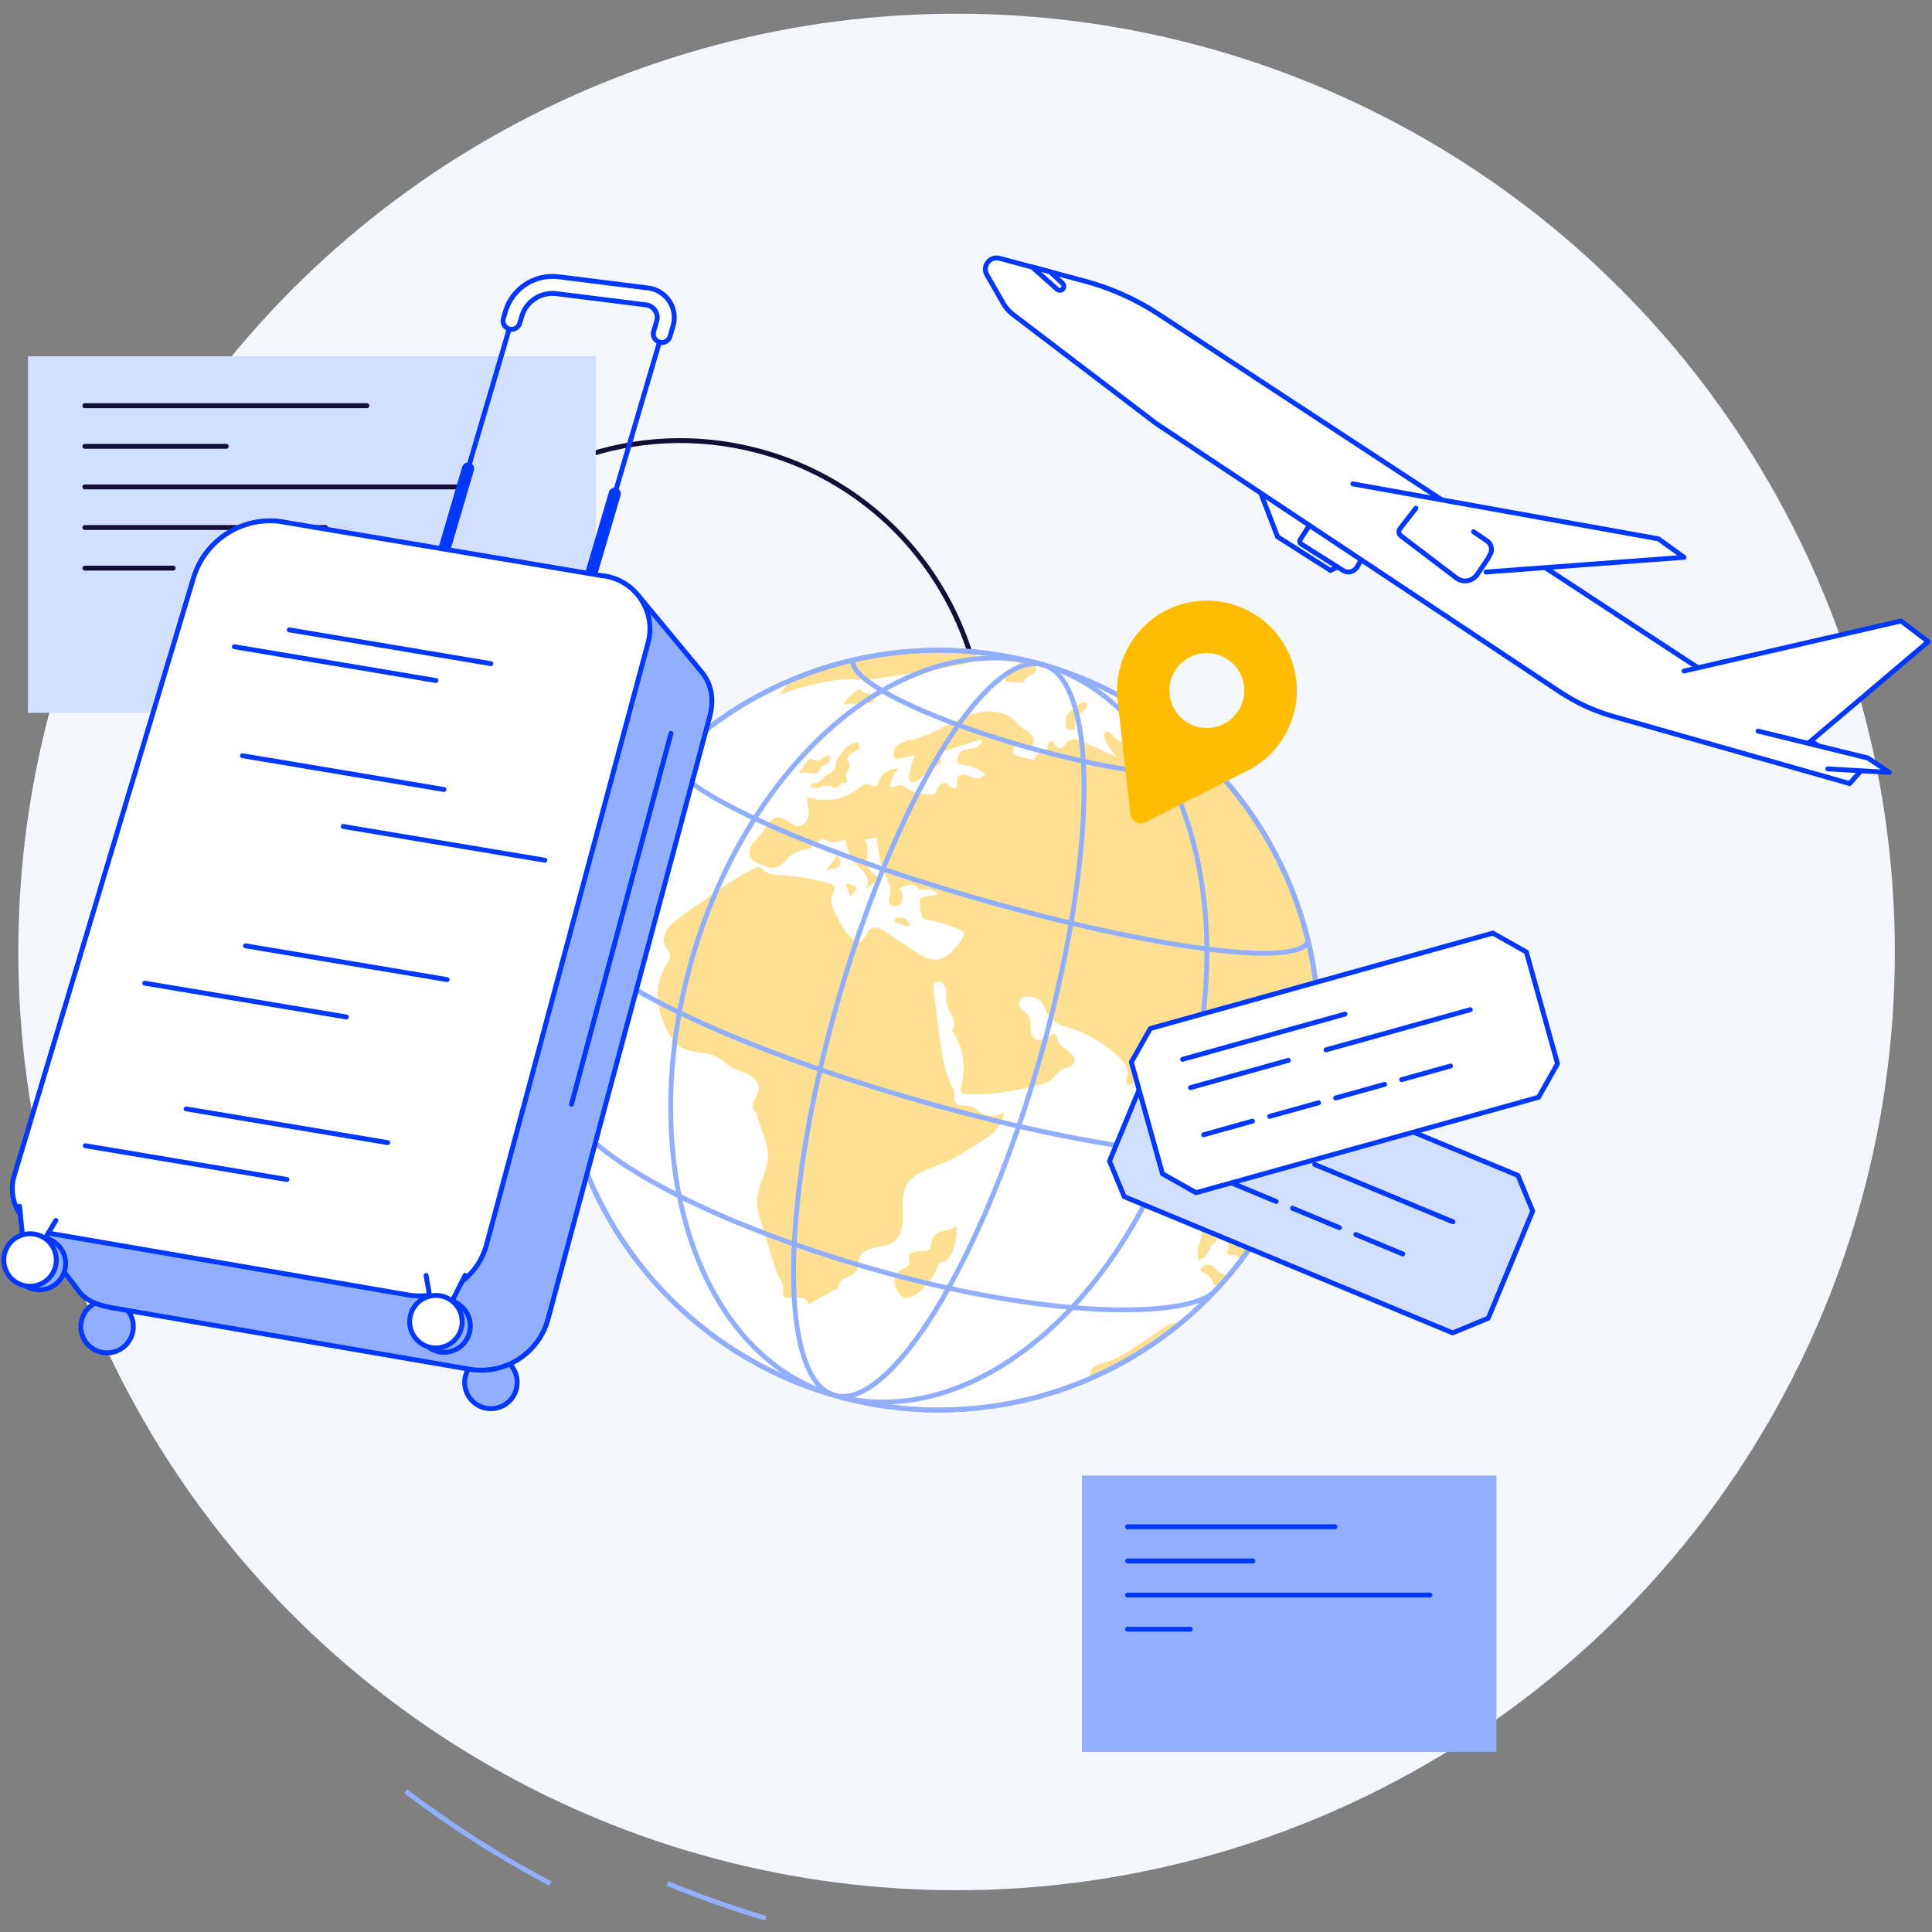 <?xml version="1.0" encoding="UTF-8"?>
<svg id="Calque_1" data-name="Calque 1" xmlns="http://www.w3.org/2000/svg" viewBox="0 0 512 512">
  <rect x="0" y="0" width="512" height="512" fill="#808080" stroke="none"/>
  <defs>
    <style>
      .cls-1, .cls-2, .cls-3, .cls-4, .cls-5, .cls-6, .cls-7, .cls-8 {
        stroke-width: 1.29px;
      }

      .cls-1, .cls-9, .cls-3, .cls-5, .cls-6, .cls-8, .cls-10 {
        fill: none;
      }

      .cls-1, .cls-5 {
        stroke: #130e37;
      }

      .cls-1, .cls-6, .cls-7, .cls-8 {
        stroke-miterlimit: 10;
      }

      .cls-2, .cls-3, .cls-4, .cls-5, .cls-10 {
        stroke-linecap: round;
        stroke-linejoin: round;
      }

      .cls-2, .cls-3, .cls-4, .cls-6, .cls-7, .cls-10 {
        stroke: #0038ff;
      }

      .cls-2, .cls-11 {
        fill: #fff;
      }

      .cls-9 {
        stroke-miterlimit: 10;
        stroke-width: 1.29px;
      }

      .cls-9, .cls-8 {
        stroke: #92afff;
      }

      .cls-12 {
        fill: #ffbd00;
      }

      .cls-12, .cls-13, .cls-14, .cls-11, .cls-15, .cls-16 {
        stroke-width: 0px;
      }

      .cls-13 {
        fill: #ffe092;
      }

      .cls-4, .cls-16 {
        fill: #d3dfff;
      }

      .cls-14 {
        fill: #f5f7ff;
      }

      .cls-15, .cls-7 {
        fill: #92afff;
      }

      .cls-10 {
        stroke-width: 3.22px;
      }
    </style>
  </defs>
  <g id="Calque_1-2" data-name="Calque 1">
    <circle class="cls-14" cx="253.5" cy="252.28" r="248.65"/>
    <path class="cls-1" d="m116.48,148.2c19.12-24.86,51.93-37.24,84.18-28.8,43.01,11.24,68.76,55.22,57.52,98.23-8.31,31.78-34.5,54.14-64.96,59.11"/>
    <path class="cls-8" d="m145.88,499.18c-13.54-7.14-26.36-15.35-38.36-24.48"/>
    <path class="cls-8" d="m202.97,508.37c-8.9-2.66-17.6-5.74-26.1-9.24"/>
    <g>
      <rect class="cls-16" x="7.41" y="94.42" width="150.47" height="94.49"/>
      <line class="cls-5" x1="22.47" y1="107.51" x2="97.23" y2="107.51"/>
      <line class="cls-5" x1="22.47" y1="118.28" x2="59.95" y2="118.28"/>
      <line class="cls-5" x1="22.47" y1="129.03" x2="122.59" y2="129.03"/>
      <line class="cls-5" x1="22.47" y1="139.8" x2="86.27" y2="139.8"/>
      <line class="cls-5" x1="22.47" y1="150.56" x2="45.91" y2="150.56"/>
    </g>
    <g>
      <rect class="cls-15" x="286.74" y="391.04" width="109.83" height="73.22"/>
      <line class="cls-3" x1="298.82" y1="404.61" x2="353.78" y2="404.61"/>
      <line class="cls-3" x1="298.82" y1="413.66" x2="332.06" y2="413.66"/>
      <line class="cls-3" x1="298.82" y1="422.71" x2="378.96" y2="422.71"/>
      <line class="cls-3" x1="298.82" y1="431.76" x2="315.44" y2="431.76"/>
    </g>
    <g>
      <circle class="cls-11" cx="248.8" cy="272.99" r="100.68"/>
      <g>
        <path class="cls-13" d="m213.11,178.92c-2.77.86-5.19,2.8-6.63,5.31,4.2-1.67,8.57-2.9,13.03-3.65,1.88-.32,3.78-.56,5.69-.57,1.46-.01,2.93.1,4.39.06,1.96-.05,3.9-.37,5.83-.69,6.07-1.01,12.15-2.01,18.22-3.02,1.1-.18,2.2-.37,3.2-.86s1.87-1.35,2.11-2.43c0,0-12.47-1.64-25.29.26-12.81,1.91-20.55,5.6-20.55,5.6h0Z"/>
        <path class="cls-13" d="m223.65,186.34c.92-1.34,2.1-2.49,3.46-3.38.17-.11.35-.22.55-.21.21.01.39.15.56.27,1.08.77,2.49,1.04,3.78.73,0,.71-.17,1.42-.52,2.04-.08.15-.19.31-.34.39-.14.07-.29.08-.44.08-2.42.12-4.83.23-7.25.34"/>
        <path class="cls-13" d="m273.97,175.93c.31.41.64.86.62,1.38-.03.72-.7,1.24-1.34,1.57s-1.37.64-1.69,1.3c-.14.28-.22.64-.52.75-.12.04-.24.03-.36.02-1.25-.12-2.49-.23-3.75-.35-.24-.02-.52-.07-.63-.28-.16-.3.14-.63.41-.85,1.42-1.16,2.59-2.63,3.4-4.27l3.85.74h0Z"/>
        <path class="cls-13" d="m211.53,204.9c.77-1,1.55-2,2.32-3,.24-.31.52-.64.91-.71.46-.07.89.27,1.35.38,1.3.3,2.33-1.33,3.66-1.41.12.57.1,1.17-.08,1.73-.05.14-.1.27-.19.37-.16.17-.41.23-.63.3-.7.23-1.31.72-1.68,1.35-.17.29-.29.62-.55.83-.47.39-1.16.28-1.77.19-1.12-.15-2.24-.3-3.35-.05h.01Z"/>
        <path class="cls-13" d="m217.19,208.74c-.39.1-1.5.15-1.87,0s-.61-.68-.34-.97c.23-.26.64-.19.98-.2,1.24-.05,2.01-1.33,3.02-2.06.73-.53,1.69-.84,2.11-1.64.26-.49.26-1.07.39-1.61.25-1.1.99-2.02,1.71-2.89,1.02-1.22,2.24-2.53,3.83-2.6.12,0,.24,0,.34.06.15.09.2.28.24.44.1.41.19.82.29,1.22-1.05.44-2.02,1.06-2.84,1.84-.3.28-.6.66-.52,1.06.06.3.34.51.48.78.7,1.22-1.2,2.68-.72,4.01.15.41.48.91.15,1.19-.24.21-.6.04-.92.05-.92.02-1.33,1.49-2.24,1.4-.23-.03-.43-.14-.63-.24-1.09-.54-2.46-.48-3.49.17h.02Z"/>
        <path class="cls-13" d="m218.91,230.83c.61-1.04,1.92-2.67,2.53-3.71.14-.23.42-.5.63-.33.07.06.1.15.14.23.1.3.21.61.31.92.12.35.24.72.16,1.08-.15.72-.98,1.06-1.7,1.17s-1.53.14-2.06.64h0Z"/>
        <path class="cls-13" d="m224.08,234.25c.48.88.88,2.37,1.36,3.24.56-.52,1.04-1.12,1.42-1.79.06-.11.12-.23.1-.35s-.12-.21-.22-.28c-.75-.57-1.71-.87-2.66-.82h0Z"/>
        <path class="cls-13" d="m239.54,243.31l-.87-.13c-.35-.05-.72-.1-1.06.02-.34.12-.62.47-.54.81.09.37.52.55.89.66,1.05.31,2.1.62,3.15.93-.1-1.12-.48-2-1.57-2.29h0Z"/>
        <path class="cls-13" d="m282.86,189.55c-.61.76-.44,1.92-.4,2.89.01.25.06.52.25.68.14.12.34.15.52.17.4.06.8.11,1.2.17.1.01.21.03.3-.01.24-.11.19-.47.14-.73-.17-.84.1-1.73.55-2.46s1.1-1.32,1.73-1.9c.39-.35.79-.73.92-1.23s-.17-1.15-.7-1.17c-.19,0-.36.06-.53.14-1.64.72-3.05,1.95-3.99,3.47h0Z"/>
        <path class="cls-13" d="m303.5,313.5c-.33-.24-.12-.76.11-1.1.39-.57.79-1.15,1.18-1.73.29-.42.59-.86,1.03-1.11s1.06-.27,1.41.1c.09.7-.64,1.21-.94,1.85-.38.81-.01,1.44-.66,2.05-.59.55-1.37.21-2.13-.07h0Z"/>
        <path class="cls-13" d="m349.24,270.69c-.83.18-1.27-.94-1.35-1.79-.18-1.73-.35-3.47-.54-5.21-.05-.43-.1-.9-.41-1.21-.57-.59-1.67-.17-2.03.57s-.23,1.62-.09,2.43c1.38,8.31,1.74,17.01-.95,24.99-.37,1.12-1,2.38-2.17,2.58-.46.08-.93-.04-1.4-.05-1.94-.03-3.47,1.8-3.94,3.69-.48,1.88-.21,3.87-.32,5.8-.21,3.93-1.99,7.75-4.85,10.45-1.06-.23-1.46-1.53-1.52-2.61s-.03-2.32-.83-3.06c-1.12,5.32-2.49,10.59-4.11,15.78-.2.63-.59,1.4-1.24,1.35-.79-.06-.93-1.17-.83-1.96.63-5.03,1.27-10.11,3.02-14.86.88-2.38,2.04-4.79,1.88-7.32-.94.04-1.86.46-2.5,1.15-.49-3.69-.83-7.39-1.02-11.1-4.13,2.53-8.27,5.07-12.4,7.61-.88.54-1.78,1.1-2.31,1.99-.59.98-.61,2.19-.86,3.3-.68,3.07-3.33,5.61-6.42,6.17-.23.04-.5.06-.66-.11-.14-.15-.13-.37-.12-.57.57-8.02,1.15-16.04,1.72-24.06-1.25,1.17-2.53,2.37-4.11,3.04-.76-.73-.23-1.97-.12-3.02.2-1.93-1.22-3.62-2.65-4.92-3.38-3.09-7.38-5.5-11.69-7.05-2.55-.58-5.3-1.65-6.7-3.85-.55-.87-.83-1.9-1.41-2.75-.84-1.25-2.33-2.04-3.84-2.03-1.02,0-2.19.53-2.38,1.53-.29,1.55,1.75,2.42,2.53,3.8.95,1.69-.07,4.17,1.29,5.55,1.21,1.22,3.34.55,4.65-.57.22-.19.46-.4.75-.41.73-.02.83,1.02,1.01,1.73.34,1.3,1.68,2,2.77,2.79,1.09.79,2.08,2.22,1.41,3.38-.6,1.02-2.04,1.05-3.09,1.6-1.16.61-1.82,1.88-2.83,2.71-1.12.92-2.6,1.26-4.02,1.57-6.25,1.37-12.61,2.73-18.97,2.14-.27-.03-.55-.06-.76-.23-.44-.35-.3-1.04-.14-1.59,1.44-5.05.55-10.73-2.38-15.09.86-.96.64-2.47.1-3.64s-1.36-2.24-1.59-3.5c-.24-1.31.17-2.68-.16-3.97s-2.08-2.34-2.95-1.33c-.46.52-.39,1.31-.3,2,.54,4.15,1.08,8.3,1.63,12.46.52,4.02,1.07,8.09,2.69,11.8.51,1.16,1.14,2.33,1.17,3.6.01.51-.08,1.04.12,1.52.66,1.65,3.24.72,4.85,1.47.58.27,1.02.77,1.51,1.18,1.83,1.49,4.67,1.57,6.58.18,0,3.68-3.48,6.27-6.59,8.22-3.27,2.06-6.56,4.13-10.15,5.57-3.35,1.35-7.25,2.4-8.99,5.56-1.28,2.34-.97,5.18-.93,7.85s-.43,5.7-2.61,7.23c-1.39.97-3.17,1.1-4.83,1.44-1.66.34-3.45,1.07-4.11,2.62-.51,1.19-.26,2.66-.99,3.73-.65.94-1.86,1.27-2.87,1.79-1.02.52-2.02,1.57-1.67,2.66-2.6,1.09-5.36,2.89-7.86,4.2-.43-1.66-2.65-2-4.34-1.72-.76.12-1.66.26-2.19-.28-.65-.66-.28-1.75-.34-2.68-.06-1-.66-1.87-1.12-2.75-.64-1.22-1.06-2.55-1.46-3.87-1.12-3.64-2.24-7.27-3.36-10.91-.44-1.45-.9-2.93-.95-4.44-.16-4.34,2.9-8.28,2.88-12.62-.01-3.82-2.19-7.97-3.19-11.67h-.1c-.92-.61-.84-2.02-.39-3.03s1.2-1.93,1.29-3.04c.13-1.56-1.1-2.93-2.48-3.69s-2.95-1.1-4.33-1.84c-1.68-.91-3.02-2.38-4.75-3.19-2.72-1.26-6.07-.71-8.68-2.17-1.35-.75-2.37-1.99-3.23-3.27-3.65-5.49-4.64-13.1-1.11-18.67.47-.74,1.04-1.51,1.03-2.39,0-1.16-.99-2.06-1.4-3.15-.47-1.25-.13-2.69.58-3.82s1.75-2,2.8-2.82c2.21-1.74,4.52-3.36,6.92-4.85,4.33-3.37,8.93-6.22,13.78-8.8.28-.15.59-.3.91-.24.35.06.61.37.86.63,1.44,1.44,3.69,1.55,5.72,1.69,4.08.27,8.13.97,12.06,2.09.41.12.83.25,1.1.58.61.77-.07,1.84-.37,2.77-.54,1.68.28,3.47,1.08,5.05,1.22,2.41,2.53,4.91,4.7,6.52.38.28.81.54,1.28.55,1.68.03,1.86-2.66,3.31-3.5,1.17-.68,2.62.08,3.76.84,2.61,1.74,5.22,3.48,7.83,5.22,1.61,1.08,3.35,2.19,5.29,2.18,3.12-.02,5.38-2.86,7.16-5.42.34-.5.7-1.11.48-1.67-.17-.43-.63-.66-1.04-.84-2.77-1.24-5.7-2.13-8.69-2.64-.41-.07-.85-.15-1.13-.45-.22-.24-.3-.57-.37-.89-.22-1.08-.34-2.19-.37-3.29-.01-.37,0-.78.24-1.06.24-.28.63-.35.98-.41,1.22-.21,2.45-.43,3.67-.63-.86-1.02-2.31-1.53-3.62-1.28-.44.08-.92.24-1.31.05-.32-.15-.49-.49-.73-.75-1.14-1.23-3.18-.4-4.6.5.78,1.1,1.16,2.66.41,3.78-.75,1.12-2.87,1.09-3.2-.22-.17-.68.17-1.37.31-2.06.35-1.71-.53-3.4-1.24-5-1.41-3.18-2.19-6.63-2.28-10.1-1.15.22-2.31.44-3.45.66,1.5,1.13.7,3.46.77,5.34.06,1.46.77,2.87,1.91,3.78.5.4,1.14.83,1.12,1.46-1.35.95-2.69,1.9-4.04,2.84,1.48-.73,1.47-2.95.6-4.34-.87-1.4-2.31-2.35-3.28-3.68-1.17-1.61-1.59-3.62-1.97-5.56-1.62.56-3.47,1.1-4.98.3-.34-.18-.67-.43-1.05-.44-.67-.01-1.1.67-1.55,1.17-1.68,1.88-4.77,1.62-6.81,3.11-1.36.99-2.2,2.73-3.82,3.25-1.24.39-2.58-.07-3.8-.53-1.39-.53-2.95-1.23-3.36-2.65-.32-1.08.15-2.26.83-3.16s1.57-1.64,2.26-2.54c.66-.87,1.13-1.88,1.8-2.74s1.64-1.61,2.73-1.61c2.09,0,3.66,2.6,5.72,2.22,1.43-.26,2.21-1.9,2.24-3.35s-.46-2.88-.47-4.34c1.66.82,4.47,1.01,6.39.81,2.55-.28,5.01-1.28,7.05-2.84.81-.63,1.69-1.39,2.71-1.28.81.08,1.56.72,2.36.54.44-1.27,1.09-2.51,2.08-3.42,1-.91,2.39-1.45,3.71-1.19-1.25,1.3-2.08,3-2.31,4.78,1.06.26,2.17-.68,3.22-.38.4.12.72.39,1.06.63,1.84,1.3,4.21,1.55,6.45,1.77.37.03.76.06,1.08-.12.43-.26.55-.81.72-1.28.34-.96,1.29-1.9,2.26-1.58.91.3,1.54,1.62,2.44,1.27,1-.39.31-2,.84-2.93.4-.69,1.38-.79,2.14-.55.76.23,1.44.7,2.22.86,1.07.22,2.25-.22,2.92-1.08-1.73-1.41-3.89-2.27-6.12-2.46-.39-.03-.84-.07-1.09-.38-.23-.28-.2-.7-.14-1.06.09-.61.21-1.25.61-1.74.77-.97,2.21-.94,3.43-1.15s2.62-1.24,2.17-2.4c-3.18.97-6.34,2-9.48,3.07-.84.29-1.88.92-1.62,1.78.1.34.4.61.46.97.14.86-1.07,1.16-1.89,1.45-2.12.75-3.09,3.54-5.29,4.02-.28.06-.58.08-.84-.05-.62-.31-.59-1.19-.45-1.87.37-1.78.88-3.53,1.53-5.23-1.46.34-2.92.67-4.38,1.01-.23.05-.48.1-.7,0-.19-.09-.32-.28-.41-.48-.55-1.28.29-2.79,1.47-3.53,1.18-.73,2.6-.93,3.96-1.25,3.26-.79,6.23-2.46,9.21-4,2.98-1.54,6.1-2.99,9.45-3.27s6.99.82,8.96,3.53c.7.9,1.76,1.17,2.54,1.84.66.57,1.3,1.26,1.44,2.12s-.43,1.88-1.3,1.92c-1.12.05-2-1.41-3.07-1.07-.72.23-.94,1.12-1.04,1.86-.05.36-.1.77.12,1.06.19.25.52.35.83.43,1.55.4,3.09.79,4.63,1.19.14-.93.86-1.75,1.77-2.01.44-.12.94-.14,1.28-.44.44-.4.4-1.1.54-1.68s.81-1.18,1.27-.79c.48.95,1.35,2.08,2.35,1.71.66-.24.92-1.04,1.41-1.55,1.19-1.26,3.27-.62,4.85.11,2.71,1.26,5.43,2.51,8.15,3.78-1.12-1.4-2.08-2.92-2.87-4.52-.34-.67-.57-1.64.06-2.04.59-.37,1.33.15,1.84.64.46.45.92.9,1.37,1.35.43.42,1.01.87,1.55.63.26-.12.44-.38.54-.65.66-1.76-1.21-3.96-.09-5.47.32-.43.81-.69,1.17-1.09.72-.81.68-2.02.61-3.1,0,0,19.46,9.42,34.66,34.21,16.19,26.41,14.74,50.25,14.74,50.25l-.03-.05Z"/>
        <path class="cls-13" d="m237.37,341.08c-.81-1.73.06-4.03,1.81-4.8.33-.14.68-.24.99-.43.61-.38.96-1.14.85-1.85-.08-.51-.37-1.06-.1-1.51.15-.25.43-.38.7-.48.78-.28,1.61-.44,2.43-.45.74-.01,1.57.06,2.11-.45.52-.48.53-1.28.69-1.97.3-1.23,1.22-2.29,2.4-2.75,1.39-.53,3.2-.37,4.05-1.58.52,2.42-.09,4.96-1.08,7.23-.45,1.03-1.11,2.14-2.21,2.38-.32.07-.68.06-.94.26-.24.17-.36.48-.47.76-1.05,2.71-2.8,5.14-5.05,6.98-1.02.84-2.24,1.6-3.57,1.55s-2.14-1.53-2.61-2.91h0Z"/>
        <path class="cls-13" d="m317.93,320.27l1.51-.52c.1-.04.22-.07.32-.03.13.06.17.23.19.37.2,1.43.4,2.86.6,4.29.07.5.14,1,.37,1.45.27.54.75.95,1.1,1.44s.57,1.18.26,1.7c-.24.41-.72.59-1.06.92-.32.31-.5.73-.68,1.15-.28.65-.59,1.31-1.05,1.84s-1.13.94-1.84.94c-.32-.84-.4-1.79-.22-2.67.12-.59.35-1.15.54-1.73.92-2.9.34-6.15-.02-9.17h0Z"/>
        <path class="cls-13" d="m312.59,350.72c-1.74-.51-3.5.61-4.99,1.66-2.64,1.86-5.32,3.65-8.06,5.38-1.96,1.24-3.96,2.45-6.18,3.14-1.13.35-2.33.57-3.29,1.25s-1.62,2-1.1,3.06c0,0,9.31-4.18,13.92-7.3,4.61-3.11,9.69-7.17,9.69-7.17h0Z"/>
        <path class="cls-13" d="m324.87,337.87c-.97-.18-1.88-.68-2.55-1.4-.28-.3-.52-.63-.83-.88-1.01-.81-2.73-.44-3.33.72-.06.13-.12.29-.05.42.05.09.14.14.23.19,1.11.59,2.4,1.17,2.84,2.35.22.58.35,1.39.96,1.46l2.25-1.03.47-1.83h0Z"/>
        <path class="cls-13" d="m333.55,326.62c-.58-.71-1.2-1.56-1-2.46.15-.69.74-1.17,1.21-1.7.75-.85,1.25-1.93,1.4-3.06.03-.21.03-.44-.1-.6-.29-.34-.83-.01-1.14.31-2.15,2.24-4.29,4.47-6.43,6.7-.87.91-1.79,1.93-1.86,3.18-.04.71.19,1.46-.12,2.1-.12.26-.34.48-.35.77-.03.46.49.78.95.82s.93-.1,1.39-.03.93.5.79.94l1.34-.56,3.97-5.76-.06-.68h0Z"/>
        <path class="cls-13" d="m154.11,307.69c2.29-3.4.43-7.92.35-12.02-.06-2.98.9-5.98.39-8.92-.46-2.7-2.11-5.05-2.82-7.7-.35-1.3-.46-2.66-.93-3.91s-1.4-2.46-2.71-2.75c0,0-.7,6.47.69,15.72,1.39,9.26,5.03,19.58,5.03,19.58h0Z"/>
      </g>
      <circle class="cls-8" cx="248.8" cy="272.99" r="100.68"/>
      <ellipse class="cls-9" cx="248.79" cy="272.97" rx="100.68" ry="68.07" transform="translate(-82.01 437.23) rotate(-74.06)"/>
      <ellipse class="cls-9" cx="248.79" cy="272.97" rx="100.68" ry="27.85" transform="translate(-82.01 437.23) rotate(-74.06)"/>
      <path class="cls-8" d="m151.99,245.33c-2.95,10.31,38.01,31.06,91.48,46.33,53.47,15.27,99.2,19.29,102.15,8.98"/>
      <path class="cls-8" d="m150.31,292.98c2.37,10.96,33.06,29.64,80.42,43.17,47.36,13.53,83.62,13.26,91.09,6.17"/>
      <path class="cls-8" d="m178.56,200.83c-2.06,7.23,34.4,24.13,80.82,37.39,46.42,13.26,85.24,18.33,87.3,11.11"/>
      <path class="cls-8" d="m226.12,174.87c-1.48,5.2,18.44,15.24,44.84,22.78,26.4,7.54,48.09,9.85,49.57,4.65"/>
      <circle class="cls-8" cx="248.8" cy="272.99" r="100.68"/>
    </g>
    <g>
      <polygon class="cls-4" points="400.3 335.13 394.41 349.33 384.98 353.23 341.46 335.17 297.93 317.12 294.03 307.69 299.91 293.5 305.8 279.31 315.23 275.41 358.76 293.46 402.28 311.51 406.18 320.94 400.3 335.13"/>
      <line class="cls-3" x1="316.94" y1="287.12" x2="358.21" y2="304.23"/>
      <line class="cls-3" x1="308.99" y1="306.29" x2="321.42" y2="311.44"/>
      <line class="cls-3" x1="325.77" y1="313.24" x2="338.19" y2="318.4"/>
      <line class="cls-3" x1="342.54" y1="320.2" x2="354.97" y2="325.35"/>
      <line class="cls-3" x1="359.31" y1="327.16" x2="371.74" y2="332.31"/>
      <line class="cls-3" x1="313.96" y1="294.3" x2="338.81" y2="304.61"/>
      <line class="cls-3" x1="348.4" y1="308.59" x2="385.05" y2="323.79"/>
    </g>
    <g>
      <polygon class="cls-2" points="408.63 267.1 412.76 281.9 407.74 290.78 362.35 303.43 316.95 316.08 308.07 311.06 303.94 296.26 299.82 281.46 304.84 272.57 350.23 259.93 395.62 247.28 404.51 252.3 408.63 267.1"/>
      <line class="cls-3" x1="313.4" y1="280.73" x2="356.45" y2="268.74"/>
      <line class="cls-3" x1="318.98" y1="300.72" x2="331.93" y2="297.11"/>
      <line class="cls-3" x1="336.47" y1="295.85" x2="349.43" y2="292.24"/>
      <line class="cls-3" x1="353.97" y1="290.98" x2="366.92" y2="287.37"/>
      <line class="cls-3" x1="371.46" y1="286.11" x2="384.42" y2="282.5"/>
      <line class="cls-3" x1="315.5" y1="288.23" x2="341.41" y2="281.01"/>
      <line class="cls-3" x1="351.41" y1="278.22" x2="389.64" y2="267.57"/>
    </g>
    <path class="cls-12" d="m296.08,184.8l.03.21c.03.26.06.52.08.8l3.38,30c.17,1.48,1.5,2.54,2.98,2.37.32-.04.63-.13.91-.27l26.92-13.58c.26-.12.5-.24.74-.35l.17-.09h0c11.54-6.32,15.77-20.8,9.46-32.34-6.32-11.54-20.8-15.77-32.34-9.46-8.22,4.5-13.04,13.4-12.31,22.75v-.03h0Zm28.47-10.53c4.82,2.61,6.61,8.63,4,13.45-2.61,4.82-8.63,6.61-13.45,4-4.82-2.61-6.61-8.63-4-13.45h0c2.61-4.82,8.63-6.61,13.45-4Z"/>
    <g>
      <g>
        <path class="cls-6" d="m113.91,158.63l22.2-75.41c1.49-5.06,6.43-8.3,11.67-7.64l23.72,2.97c3.45.43,5.69,3.85,4.71,7.19l-23.71,80.53"/>
        <line class="cls-10" x1="162.91" y1="130.86" x2="152.49" y2="166.26"/>
        <line class="cls-10" x1="113.91" y1="158.63" x2="124.04" y2="124.19"/>
        <path class="cls-2" d="m175.34,90.74c-.19,0-.39-.03-.59-.09-1.19-.35-1.88-1.61-1.53-2.8l.81-2.75c.28-.95.13-1.98-.42-2.81-.55-.83-1.42-1.38-2.41-1.5l-23.72-2.97c-4.16-.52-8.04,2.02-9.22,6.04l-.53,1.8c-.35,1.19-1.61,1.88-2.8,1.53-1.19-.35-1.88-1.61-1.53-2.8l.53-1.8c1.81-6.15,7.75-10.04,14.11-9.24l23.72,2.97c2.3.29,4.35,1.57,5.63,3.51,1.27,1.94,1.62,4.33.97,6.56l-.81,2.76c-.3,1-1.22,1.64-2.22,1.62h0Z"/>
      </g>
      <circle class="cls-7" cx="28.37" cy="351.56" r="6.96"/>
      <circle class="cls-7" cx="130.1" cy="366.35" r="6.96"/>
      <path class="cls-7" d="m169.31,158.01l16.24,19.6h0c3.01,3.42,3.8,7.56,2.51,12.38l-42.81,159.52c-2.46,9.16-11.49,14.94-20.84,13.34l-94.85-16.3c-3.53-.61-7.17-1.94-8.91-4.72h0l-15.15-19.83,163.81-163.98v-.02Z"/>
      <path class="cls-2" d="m108.1,343.16l-94.85-16.3c-7.09-1.22-11.53-8.35-9.5-15.24l47.48-158.33c2.89-9.82,12.36-16.2,22.55-15.17l85.71,14.43c8.69.88,14.52,9.33,12.26,17.76l-42.81,159.52c-2.46,9.16-11.49,14.94-20.84,13.34h0Z"/>
      <g>
        <polyline class="cls-2" points="5.18 319.66 6.34 331.35 9.5 332.28 14.81 323.43"/>
        <circle class="cls-7" cx="10.43" cy="334.86" r="6.96"/>
        <circle class="cls-2" cx="7.96" cy="333.91" r="6.96"/>
      </g>
      <g>
        <polyline class="cls-2" points="123.26 337.98 117.96 348.46 114.67 348.19 112.92 338.01"/>
        <circle class="cls-7" cx="117.68" cy="351.41" r="6.96"/>
        <circle class="cls-2" cx="115.52" cy="350.26" r="6.96"/>
      </g>
      <line class="cls-3" x1="22.61" y1="303.63" x2="76.03" y2="312.58"/>
      <line class="cls-3" x1="49.32" y1="293.86" x2="102.74" y2="302.81"/>
      <line class="cls-3" x1="38.36" y1="260.55" x2="91.78" y2="269.51"/>
      <line class="cls-3" x1="65.07" y1="250.65" x2="118.49" y2="259.6"/>
      <line class="cls-3" x1="90.96" y1="219.02" x2="144.39" y2="227.97"/>
      <line class="cls-3" x1="64.25" y1="200.27" x2="117.68" y2="209.23"/>
      <line class="cls-3" x1="62.11" y1="171.39" x2="115.52" y2="180.34"/>
      <line class="cls-3" x1="76.67" y1="166.92" x2="130.09" y2="175.87"/>
      <line class="cls-3" x1="177.82" y1="194.34" x2="151.45" y2="292.63"/>
    </g>
    <g>
      <polyline class="cls-2" points="334.09 130.64 338.57 142.24 352.6 151.17 359.7 147.67"/>
      <path class="cls-2" d="m344.62,142.93l3.49-5.41c.26-.41.8-.54,1.22-.3l11.66,6.54c.77.43,1.15,1.32.93,2.17l-.46,1.1-1.79,3.22-.26.33c-.84,1.06-2.35,1.31-3.49.59l-11.04-6.97c-.43-.27-.56-.84-.28-1.28h.01Z"/>
      <path class="cls-2" d="m490.17,207.65l-62.61-17.79c-5.07-1.44-9.88-3.65-14.27-6.57l-106.88-71.05-37.91-28.87c-1.09-.83-2-1.86-2.68-3.06l-4.29-7.5c-1.31-2.29.8-5.03,3.35-4.35l22.45,5.99c7.01,1.87,13.67,4.85,19.74,8.83l150.68,98.78,35.03,22.63-2.59,2.95h0Z"/>
      <path class="cls-2" d="m273.54,70.78l6.61,5.89c.35.31.86.36,1.26.12h0c.61-.37.7-1.21.18-1.7l-3.28-3.04-4.76-1.28h0Z"/>
      <polyline class="cls-2" points="446.28 177.82 503.79 164.56 511 170.04 478.08 197.92"/>
      <polyline class="cls-2" points="358.51 128.23 439.51 142.8 446.28 147.69 393.82 151.59"/>
      <path class="cls-2" d="m390.5,140.91l3.55,2.42c1.03.7,1.46,2.01,1.05,3.19l-.78,1.5-2.92,4.34-.41.43c-1.33,1.39-3.48,1.56-5.01.4l-14.75-11.22c-.58-.44-.68-1.26-.24-1.84l4.24-5.46"/>
      <polyline class="cls-2" points="465.89 193.74 495 200.88 500.69 204.69 484.41 203.76"/>
    </g>
  </g>
</svg>